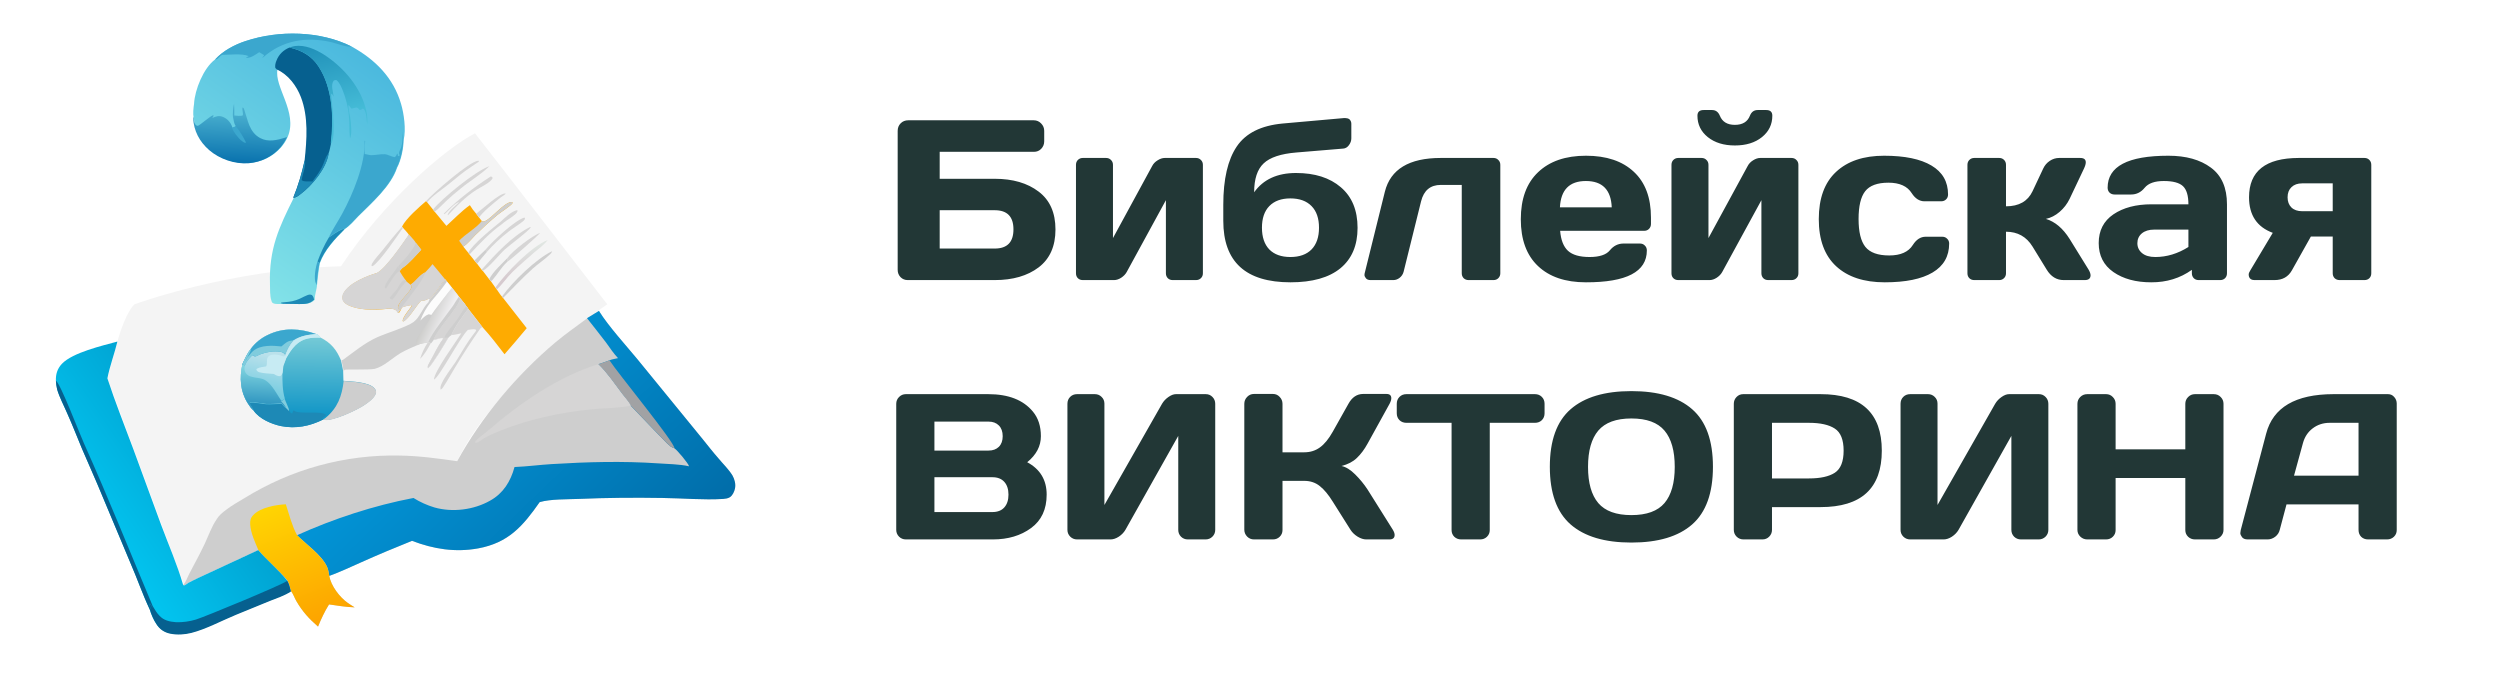 <svg width="241" height="65" viewBox="0 0 241 65" fill="none" xmlns="http://www.w3.org/2000/svg">
<rect width="241" height="65" fill="white"/>
<path d="M86.536 26.012V12.616C86.536 12.323 86.633 12.079 86.826 11.886C87.019 11.692 87.263 11.596 87.557 11.596H99.652C99.932 11.596 100.168 11.696 100.361 11.896C100.562 12.097 100.662 12.337 100.662 12.616V13.626C100.662 13.905 100.565 14.145 100.372 14.346C100.186 14.539 99.953 14.636 99.674 14.636H90.586V17.235H95.893C97.633 17.235 99.044 17.647 100.125 18.471C101.206 19.287 101.747 20.505 101.747 22.123C101.747 23.734 101.206 24.952 100.125 25.775C99.044 26.592 97.633 27 95.893 27H87.503C87.231 27 87.002 26.907 86.815 26.721C86.629 26.527 86.536 26.291 86.536 26.012ZM90.586 23.96H95.893C97.096 23.96 97.697 23.344 97.697 22.112C97.697 20.881 97.096 20.265 95.893 20.265H90.586V23.96ZM103.724 26.345V15.893C103.724 15.699 103.785 15.542 103.906 15.42C104.035 15.291 104.193 15.227 104.379 15.227H106.624C106.817 15.227 106.975 15.291 107.097 15.42C107.226 15.542 107.29 15.699 107.29 15.893V22.95L111.071 16C111.186 15.778 111.361 15.595 111.598 15.452C111.834 15.302 112.063 15.227 112.285 15.227H115.293C115.486 15.227 115.644 15.291 115.766 15.42C115.895 15.542 115.959 15.699 115.959 15.893V26.345C115.959 26.538 115.895 26.696 115.766 26.817C115.644 26.939 115.486 27 115.293 27H113.048C112.854 27 112.697 26.939 112.575 26.817C112.453 26.689 112.393 26.531 112.393 26.345V19.298L108.611 26.227C108.497 26.434 108.321 26.617 108.085 26.774C107.849 26.925 107.619 27 107.397 27H104.379C104.186 27 104.028 26.939 103.906 26.817C103.785 26.696 103.724 26.538 103.724 26.345ZM117.925 21.285V19.738C117.925 17.275 118.358 15.402 119.225 14.12C120.091 12.838 121.566 12.101 123.65 11.907L129.569 11.381C129.569 11.381 129.605 11.381 129.677 11.381C129.827 11.381 129.96 11.417 130.074 11.488C130.203 11.61 130.268 11.757 130.268 11.929V13.336C130.268 13.572 130.189 13.794 130.031 14.002C129.881 14.203 129.698 14.31 129.483 14.324L124.972 14.7C123.475 14.822 122.422 15.173 121.813 15.753C121.205 16.326 120.9 17.253 120.9 18.535C121.781 17.296 123.128 16.677 124.939 16.677C126.751 16.677 128.191 17.135 129.258 18.052C130.332 18.968 130.869 20.272 130.869 21.962C130.869 23.652 130.318 24.952 129.215 25.861C128.112 26.764 126.508 27.215 124.402 27.215C120.084 27.215 117.925 25.238 117.925 21.285ZM124.392 19.126C123.518 19.126 122.841 19.373 122.361 19.867C121.889 20.354 121.652 21.049 121.652 21.951C121.652 22.854 121.889 23.552 122.361 24.046C122.841 24.533 123.518 24.776 124.392 24.776C125.272 24.776 125.953 24.533 126.433 24.046C126.912 23.552 127.152 22.854 127.152 21.951C127.152 21.049 126.912 20.354 126.433 19.867C125.953 19.373 125.272 19.126 124.392 19.126ZM131.567 26.291L133.501 18.481C134.045 16.311 135.843 15.227 138.894 15.227H143.975C144.161 15.227 144.315 15.291 144.437 15.42C144.565 15.542 144.63 15.699 144.63 15.893V26.345C144.63 26.531 144.565 26.689 144.437 26.817C144.315 26.939 144.161 27 143.975 27H141.568C141.382 27 141.225 26.939 141.096 26.817C140.974 26.689 140.913 26.531 140.913 26.345V17.826H138.894C137.891 17.826 137.257 18.352 136.992 19.405L135.306 26.205C135.241 26.441 135.112 26.635 134.919 26.785C134.733 26.928 134.532 27 134.317 27H132.115C131.922 27 131.775 26.943 131.675 26.828C131.582 26.706 131.535 26.602 131.535 26.517C131.535 26.431 131.546 26.355 131.567 26.291ZM148.261 25.646C147.158 24.601 146.606 23.097 146.606 21.135C146.606 19.165 147.161 17.654 148.271 16.602C149.382 15.542 150.921 15.012 152.891 15.012C154.86 15.012 156.396 15.527 157.499 16.559C158.602 17.583 159.153 19.054 159.153 20.974V21.586C159.153 21.779 159.089 21.94 158.96 22.069C158.838 22.191 158.681 22.252 158.487 22.252H150.398C150.47 23.133 150.721 23.774 151.15 24.175C151.587 24.576 152.282 24.776 153.234 24.776C154.187 24.776 154.839 24.561 155.189 24.132C155.54 23.702 155.974 23.484 156.489 23.477H158.09C158.283 23.477 158.441 23.541 158.562 23.67C158.691 23.792 158.756 23.949 158.756 24.143C158.756 26.198 156.797 27.222 152.88 27.215C150.903 27.215 149.364 26.692 148.261 25.646ZM150.377 19.985H155.372C155.3 18.295 154.47 17.45 152.88 17.45C151.297 17.45 150.463 18.295 150.377 19.985ZM161.13 26.345V15.893C161.13 15.699 161.191 15.542 161.312 15.42C161.441 15.291 161.599 15.227 161.785 15.227H164.03C164.224 15.227 164.381 15.291 164.503 15.42C164.632 15.542 164.696 15.699 164.696 15.893V22.95L168.478 16C168.592 15.778 168.768 15.595 169.004 15.452C169.24 15.302 169.469 15.227 169.691 15.227H172.699C172.893 15.227 173.05 15.291 173.172 15.42C173.301 15.542 173.365 15.699 173.365 15.893V26.345C173.365 26.538 173.301 26.696 173.172 26.817C173.05 26.939 172.893 27 172.699 27H170.454C170.261 27 170.103 26.939 169.981 26.817C169.86 26.689 169.799 26.531 169.799 26.345V19.298L166.018 26.227C165.903 26.434 165.728 26.617 165.491 26.774C165.255 26.925 165.026 27 164.804 27H161.785C161.592 27 161.434 26.939 161.312 26.817C161.191 26.696 161.13 26.538 161.13 26.345ZM163.633 11.155C163.633 10.79 163.833 10.607 164.234 10.607H165.04C165.391 10.607 165.642 10.79 165.792 11.155C166.028 11.742 166.512 12.036 167.242 12.036C167.98 12.036 168.463 11.742 168.692 11.155C168.836 10.79 169.086 10.607 169.444 10.607H170.261C170.655 10.607 170.852 10.79 170.852 11.155C170.852 11.993 170.519 12.681 169.853 13.218C169.187 13.755 168.316 14.023 167.242 14.023C166.175 14.023 165.305 13.755 164.632 13.218C163.966 12.681 163.633 11.993 163.633 11.155ZM181.69 27.215C179.685 27.215 178.124 26.699 177.007 25.668C175.89 24.637 175.331 23.122 175.331 21.124C175.331 19.119 175.886 17.601 176.996 16.569C178.106 15.531 179.649 15.012 181.626 15.012C183.61 15.012 185.132 15.327 186.191 15.957C187.258 16.587 187.792 17.518 187.792 18.75C187.792 18.943 187.728 19.101 187.599 19.223C187.477 19.344 187.319 19.405 187.126 19.405H185.525C185.038 19.405 184.627 19.144 184.29 18.621C183.868 17.948 183.119 17.611 182.045 17.611C180.978 17.611 180.229 17.887 179.8 18.439C179.377 18.983 179.166 19.874 179.166 21.113C179.166 22.352 179.384 23.247 179.821 23.799C180.265 24.35 181.032 24.626 182.12 24.626C183.216 24.626 183.975 24.289 184.397 23.616C184.734 23.086 185.146 22.821 185.633 22.821H187.233C187.427 22.821 187.584 22.886 187.706 23.015C187.835 23.136 187.899 23.29 187.899 23.477C187.899 24.708 187.366 25.639 186.299 26.27C185.239 26.9 183.703 27.215 181.69 27.215ZM201.531 26.527C201.531 26.842 201.345 27 200.973 27H198.942C198.255 27 197.707 26.663 197.299 25.99L195.935 23.767C195.347 22.814 194.495 22.338 193.378 22.338V26.345C193.378 26.538 193.313 26.696 193.185 26.817C193.063 26.939 192.909 27 192.723 27H190.316C190.123 27 189.965 26.939 189.844 26.817C189.722 26.696 189.661 26.538 189.661 26.345V15.893C189.661 15.699 189.722 15.542 189.844 15.42C189.973 15.291 190.13 15.227 190.316 15.227H192.723C192.916 15.227 193.074 15.291 193.195 15.42C193.317 15.542 193.378 15.699 193.378 15.893V19.889C194.624 19.889 195.476 19.405 195.935 18.439L196.966 16.247C197.109 15.939 197.32 15.692 197.6 15.506C197.879 15.32 198.18 15.227 198.502 15.227H200.532C200.89 15.227 201.069 15.366 201.069 15.646C201.069 15.803 201.012 16.004 200.897 16.247L199.512 19.169C199.275 19.656 198.953 20.075 198.545 20.426C198.137 20.777 197.696 21.002 197.224 21.102C198.104 21.367 198.867 22.012 199.512 23.036L201.338 25.99C201.46 26.198 201.524 26.377 201.531 26.527ZM203.733 26.227C202.788 25.568 202.315 24.637 202.315 23.434C202.315 22.23 202.788 21.307 203.733 20.662C204.686 20.018 205.91 19.695 207.407 19.695H210.963C210.963 18.857 210.787 18.274 210.437 17.944C210.086 17.615 209.47 17.45 208.589 17.45C207.715 17.45 207.099 17.669 206.741 18.105C206.39 18.535 205.957 18.75 205.441 18.75H203.841C203.647 18.75 203.486 18.689 203.357 18.567C203.236 18.439 203.175 18.281 203.175 18.095C203.175 16.039 205.126 15.012 209.029 15.012C210.734 15.012 212.102 15.395 213.133 16.161C214.164 16.92 214.68 18.098 214.68 19.695V26.345C214.68 26.538 214.619 26.696 214.497 26.817C214.375 26.939 214.218 27 214.024 27H211.951C211.758 27 211.6 26.939 211.479 26.817C211.357 26.689 211.296 26.531 211.296 26.345V26.012C210.164 26.821 208.857 27.222 207.375 27.215C205.9 27.215 204.686 26.885 203.733 26.227ZM207.665 22.134C207.164 22.134 206.766 22.256 206.473 22.499C206.186 22.742 206.043 23.058 206.043 23.444C206.043 23.831 206.193 24.15 206.494 24.4C206.795 24.651 207.221 24.776 207.772 24.776C208.875 24.776 209.939 24.454 210.963 23.81V22.134H207.665ZM216.807 19.019C216.807 16.498 218.404 15.234 221.598 15.227H227.936C228.129 15.227 228.286 15.291 228.408 15.42C228.53 15.542 228.591 15.699 228.591 15.893V26.345C228.591 26.538 228.53 26.696 228.408 26.817C228.286 26.939 228.129 27 227.936 27H225.54C225.347 27 225.186 26.939 225.057 26.817C224.935 26.689 224.874 26.531 224.874 26.345V22.8H222.769L220.942 26.055C220.591 26.685 220.033 27 219.267 27H217.333C217.068 27 216.896 26.903 216.817 26.71C216.789 26.645 216.774 26.563 216.774 26.463C216.774 26.355 216.828 26.219 216.936 26.055L219.095 22.445C217.569 21.88 216.807 20.737 216.807 19.019ZM220.899 18.041C220.649 18.277 220.523 18.603 220.523 19.019C220.523 19.427 220.645 19.753 220.889 19.996C221.139 20.24 221.487 20.361 221.931 20.361H224.874V17.676H221.931C221.494 17.676 221.15 17.797 220.899 18.041ZM86.397 38.924C86.397 38.67 86.488 38.452 86.67 38.27C86.852 38.087 87.07 37.996 87.324 37.996H95.264C97.21 37.996 98.646 38.556 99.57 39.676C100.085 40.294 100.342 41.085 100.342 42.049C100.342 43.006 99.902 43.842 99.023 44.559C100.273 45.229 100.898 46.271 100.898 47.684C100.898 49.096 100.397 50.171 99.394 50.906C98.398 51.635 97.174 52 95.723 52H87.324C87.07 52 86.852 51.912 86.67 51.736C86.488 51.554 86.397 51.336 86.397 51.082V38.924ZM90.078 49.363H95.664C96.165 49.363 96.549 49.214 96.816 48.914C97.083 48.615 97.217 48.204 97.217 47.684C97.217 47.163 97.083 46.753 96.816 46.453C96.549 46.154 96.165 46.004 95.664 46.004H90.078V49.363ZM90.078 43.435H95.303C95.713 43.435 96.042 43.315 96.289 43.074C96.537 42.827 96.66 42.485 96.66 42.049C96.66 41.606 96.537 41.261 96.289 41.014C96.042 40.766 95.713 40.643 95.303 40.643H90.078V43.435ZM102.9 51.082V38.924C102.9 38.657 102.988 38.435 103.164 38.26C103.34 38.084 103.561 37.996 103.828 37.996H105.547C105.801 37.996 106.016 38.084 106.191 38.26C106.374 38.435 106.465 38.65 106.465 38.904V48.68L112.021 38.924C112.171 38.67 112.376 38.452 112.637 38.27C112.897 38.087 113.138 37.996 113.359 37.996H116.24C116.494 37.996 116.709 38.087 116.885 38.27C117.061 38.452 117.148 38.67 117.148 38.924V51.082C117.148 51.336 117.057 51.554 116.875 51.736C116.693 51.912 116.475 52 116.221 52H114.502C114.248 52 114.03 51.912 113.848 51.736C113.672 51.554 113.584 51.336 113.584 51.082V42.02L108.486 51.082C108.337 51.336 108.125 51.554 107.852 51.736C107.578 51.912 107.314 52 107.061 52H103.828C103.574 52 103.356 51.912 103.174 51.736C102.992 51.554 102.9 51.336 102.9 51.082ZM134.443 51.57C134.443 51.857 134.274 52 133.936 52H131.699C131.445 52 131.172 51.912 130.879 51.736C130.586 51.554 130.358 51.336 130.195 51.082L128.477 48.357C128.066 47.693 127.653 47.195 127.236 46.863C126.82 46.525 126.318 46.355 125.732 46.355H123.633V51.102C123.633 51.355 123.542 51.57 123.359 51.746C123.184 51.915 122.969 52 122.715 52H120.879C120.625 52 120.407 51.909 120.225 51.727C120.042 51.538 119.951 51.316 119.951 51.062V38.924C119.951 38.67 120.042 38.449 120.225 38.26C120.407 38.071 120.625 37.977 120.879 37.977H122.715C122.969 37.977 123.184 38.071 123.359 38.26C123.542 38.449 123.633 38.67 123.633 38.924V43.602H125.732C126.305 43.602 126.807 43.445 127.236 43.133C127.673 42.82 128.086 42.316 128.477 41.619L129.99 38.924C130.335 38.299 130.804 37.983 131.396 37.977H133.652C133.965 37.977 134.121 38.113 134.121 38.387C134.121 38.536 134.066 38.715 133.955 38.924L131.836 42.762C131.53 43.322 131.185 43.784 130.801 44.148C130.423 44.513 129.928 44.77 129.316 44.92C129.746 45.011 130.186 45.281 130.635 45.73C131.09 46.18 131.491 46.668 131.836 47.195L134.277 51.082C134.388 51.271 134.443 51.434 134.443 51.57ZM134.648 39.842V38.924C134.648 38.657 134.736 38.435 134.912 38.26C135.088 38.084 135.309 37.996 135.576 37.996H147.969C148.236 37.996 148.457 38.084 148.633 38.26C148.809 38.435 148.896 38.657 148.896 38.924V39.842C148.896 40.109 148.809 40.33 148.633 40.506C148.457 40.675 148.236 40.76 147.969 40.76H143.613V51.102C143.613 51.355 143.522 51.57 143.34 51.746C143.164 51.915 142.949 52 142.695 52H140.85C140.596 52 140.378 51.915 140.195 51.746C140.02 51.57 139.932 51.355 139.932 51.102V40.76H135.576C135.309 40.76 135.088 40.675 134.912 40.506C134.736 40.33 134.648 40.109 134.648 39.842ZM163.125 50.555C161.797 51.72 159.844 52.303 157.266 52.303C154.694 52.303 152.741 51.72 151.406 50.555C150.072 49.383 149.404 47.531 149.404 44.998C149.404 42.465 150.072 40.617 151.406 39.451C152.741 38.286 154.694 37.703 157.266 37.703C159.844 37.703 161.797 38.286 163.125 39.451C164.46 40.617 165.127 42.465 165.127 44.998C165.127 47.531 164.46 49.383 163.125 50.555ZM160.459 41.512C159.801 40.73 158.737 40.34 157.266 40.34C155.801 40.34 154.736 40.73 154.072 41.512C153.415 42.293 153.086 43.458 153.086 45.008C153.086 46.551 153.415 47.713 154.072 48.494C154.736 49.269 155.801 49.656 157.266 49.656C158.737 49.656 159.801 49.269 160.459 48.494C161.117 47.713 161.445 46.551 161.445 45.008C161.445 43.458 161.117 42.293 160.459 41.512ZM167.139 51.082V38.924C167.139 38.67 167.227 38.452 167.402 38.27C167.578 38.087 167.793 37.996 168.047 37.996H175.498C179.437 37.996 181.406 39.812 181.406 43.445C181.406 47.072 179.437 48.885 175.498 48.885H170.82V51.082C170.82 51.336 170.729 51.554 170.547 51.736C170.371 51.912 170.156 52 169.902 52H168.066C167.812 52 167.594 51.912 167.412 51.736C167.23 51.554 167.139 51.336 167.139 51.082ZM170.82 46.121H174.385C175.479 46.121 176.309 45.939 176.875 45.574C177.441 45.203 177.725 44.493 177.725 43.445C177.725 42.391 177.441 41.681 176.875 41.316C176.309 40.945 175.479 40.76 174.385 40.76H170.82V46.121ZM183.213 51.082V38.924C183.213 38.657 183.301 38.435 183.477 38.26C183.652 38.084 183.874 37.996 184.141 37.996H185.859C186.113 37.996 186.328 38.084 186.504 38.26C186.686 38.435 186.777 38.65 186.777 38.904V48.68L192.334 38.924C192.484 38.67 192.689 38.452 192.949 38.27C193.21 38.087 193.451 37.996 193.672 37.996H196.553C196.807 37.996 197.021 38.087 197.197 38.27C197.373 38.452 197.461 38.67 197.461 38.924V51.082C197.461 51.336 197.37 51.554 197.188 51.736C197.005 51.912 196.787 52 196.533 52H194.814C194.561 52 194.342 51.912 194.16 51.736C193.984 51.554 193.896 51.336 193.896 51.082V42.02L188.799 51.082C188.649 51.336 188.438 51.554 188.164 51.736C187.891 51.912 187.627 52 187.373 52H184.141C183.887 52 183.669 51.912 183.486 51.736C183.304 51.554 183.213 51.336 183.213 51.082ZM200.264 51.082V38.924C200.264 38.67 200.355 38.452 200.537 38.27C200.719 38.087 200.944 37.996 201.211 37.996H203.027C203.281 37.996 203.496 38.087 203.672 38.27C203.854 38.452 203.945 38.67 203.945 38.924V43.318H210.664V38.924C210.664 38.67 210.755 38.452 210.938 38.27C211.12 38.087 211.338 37.996 211.592 37.996H213.408C213.675 37.996 213.896 38.087 214.072 38.27C214.255 38.452 214.346 38.67 214.346 38.924V51.082C214.346 51.336 214.251 51.554 214.062 51.736C213.88 51.912 213.662 52 213.408 52H211.592C211.338 52 211.12 51.915 210.938 51.746C210.755 51.57 210.664 51.355 210.664 51.102V46.082H203.945V51.102C203.945 51.355 203.854 51.57 203.672 51.746C203.496 51.915 203.281 52 203.027 52H201.211C200.957 52 200.736 51.912 200.547 51.736C200.358 51.554 200.264 51.336 200.264 51.082ZM216.006 51.102L218.457 41.805C219.121 39.272 221.283 38.003 224.941 37.996H230.205C230.446 37.996 230.645 38.087 230.801 38.27C230.964 38.452 231.045 38.663 231.045 38.904V51.102C231.045 51.355 230.954 51.57 230.771 51.746C230.589 51.915 230.371 52 230.117 52H228.281C228.014 52 227.793 51.915 227.617 51.746C227.448 51.57 227.363 51.349 227.363 51.082V48.621H220.42L219.766 51.082C219.701 51.349 219.554 51.57 219.326 51.746C219.098 51.915 218.857 52 218.604 52H216.68C216.426 52 216.243 51.928 216.133 51.785C216.022 51.635 215.967 51.505 215.967 51.395C215.973 51.284 215.986 51.186 216.006 51.102ZM221.143 45.857H227.363V40.76H224.58C223.955 40.76 223.408 40.939 222.939 41.297C222.477 41.648 222.165 42.124 222.002 42.723L221.143 45.857Z" fill="#223736"/>
<rect width="68" height="60.116" transform="translate(4 2)" fill="white"/>
<path d="M11.317 32.925C12.141 29.99 12.964 29.333 12.964 29.333C12.964 29.333 22.141 25.951 32.87 25.669C36.988 19.423 42.894 14.351 45.788 12.848C47.858 15.478 58.541 29.333 58.541 29.333C58.541 29.333 47.858 36.565 44.07 44.456C34.141 44.596 28.753 43.61 20.847 50.091C17.764 56.455 17.764 56.455 17.764 56.455L10.352 36.471L11.317 32.925Z" fill="#F4F4F4"/>
<path d="M57.742 29.969L57.765 30.016C58.659 31.448 60.33 33.28 61.436 34.618L67.765 42.368C68.259 42.978 68.73 43.589 69.247 44.176C69.694 44.716 70.259 45.256 70.612 45.843C70.824 46.219 70.942 46.688 70.847 47.111C70.777 47.416 70.612 47.769 70.353 47.933C70.165 48.05 69.953 48.074 69.718 48.097C67.812 48.215 65.836 48.027 63.906 48.004C61.177 47.957 58.471 47.98 55.742 48.097C54.636 48.144 53.106 48.097 52.024 48.403C50.4 50.727 49.012 52.324 46.094 52.864C43.883 53.264 41.812 52.935 39.718 52.136C38.071 52.794 36.447 53.475 34.824 54.203C33.812 54.649 32.777 55.142 31.741 55.518C31.906 56.481 32.753 57.584 33.53 58.125C33.742 58.289 33.977 58.406 34.188 58.547C33.365 58.524 32.541 58.383 31.718 58.266C31.294 58.947 30.965 59.651 30.659 60.402C29.812 59.675 29.13 58.923 28.565 57.937C28.4 57.655 28.259 57.232 28.047 56.974C27.953 56.622 27.883 56.27 27.694 55.941C26.847 54.884 25.812 54.039 24.918 53.029L19.153 55.706C18.824 55.87 18.471 56.011 18.165 56.199C18.094 56.246 17.836 56.434 17.788 56.434C17.765 56.434 17.718 56.41 17.694 56.41L17.671 56.363C17.906 56.152 18.071 55.635 18.236 55.33C18.753 54.344 19.271 53.381 19.741 52.395C20.094 51.643 20.4 50.775 20.871 50.07C21.106 49.694 21.436 49.413 21.788 49.154C22.33 48.731 22.965 48.379 23.553 48.027C28.047 45.233 33.247 43.8 38.541 43.917C40.4 43.941 42.236 44.199 44.071 44.458C46.447 40.137 49.812 36.145 53.577 32.974C54.541 32.176 55.577 31.448 56.589 30.697C56.965 30.438 57.342 30.204 57.742 29.969Z" fill="#CECECE"/>
<path d="M57.742 29.969L57.765 30.016C58.659 31.448 60.33 33.28 61.436 34.618L67.765 42.368C68.259 42.978 68.73 43.589 69.248 44.176C69.695 44.716 70.259 45.256 70.612 45.843C70.824 46.219 70.942 46.688 70.847 47.111C70.777 47.416 70.612 47.769 70.353 47.933C70.165 48.05 69.953 48.074 69.718 48.097C67.812 48.215 65.836 48.027 63.906 48.004C61.177 47.957 58.471 47.98 55.742 48.097C54.636 48.144 53.106 48.097 52.024 48.403C50.401 50.727 49.012 52.324 46.095 52.864C43.883 53.264 41.812 52.935 39.718 52.136C38.071 52.794 36.447 53.475 34.824 54.203C33.812 54.649 32.777 55.142 31.742 55.518C31.695 55.236 31.648 54.907 31.53 54.649C31.012 53.498 29.53 52.489 28.636 51.596C32.165 50 36.047 48.731 39.859 48.004C40.495 48.403 41.177 48.708 41.883 48.919C43.624 49.413 45.671 49.154 47.248 48.262C48.518 47.557 49.224 46.407 49.6 45.021C50.8 44.974 52 44.81 53.177 44.739C56.612 44.528 60.024 44.434 63.459 44.669C64.424 44.739 65.483 44.739 66.424 44.951C66.377 44.693 65.295 43.401 65.012 43.213C64.895 43.166 64.753 43.119 64.659 43.049C64.259 42.743 63.883 42.274 63.506 41.922L60.8 39.104C60.589 38.728 60.236 38.329 59.977 37.976C59.248 37.014 58.542 35.957 57.671 35.111C58.024 35.018 58.4 34.853 58.753 34.736C59.012 34.618 59.318 34.595 59.577 34.524C59.153 34.078 58.777 33.515 58.424 33.022C57.812 32.223 57.2 31.448 56.589 30.673C56.965 30.438 57.342 30.204 57.742 29.969Z" fill="url(#paint0_linear_2046_56165)"/>
<path d="M57.671 35.11C58.024 35.016 58.4 34.852 58.753 34.734C59.483 35.885 65.083 42.695 65.012 43.212C64.894 43.165 64.753 43.118 64.659 43.047C64.259 42.742 63.883 42.272 63.506 41.92L60.8 39.102C60.589 38.727 60.236 38.327 59.977 37.975C59.247 37.012 58.541 35.956 57.671 35.11Z" fill="#A1A2A4"/>
<path d="M24.918 53.051C24.588 52.277 24.165 51.384 24.118 50.539C24.094 50.21 24.165 49.905 24.4 49.67C25.082 48.919 26.588 48.66 27.553 48.613C27.882 49.6 28.141 50.68 28.635 51.596C29.529 52.488 31.012 53.521 31.529 54.648C31.647 54.907 31.694 55.235 31.741 55.517C31.906 56.48 32.753 57.584 33.529 58.124C33.741 58.288 33.976 58.406 34.188 58.547C33.365 58.523 32.541 58.382 31.718 58.265C31.294 58.946 30.965 59.65 30.659 60.402C29.812 59.674 29.129 58.922 28.565 57.936C28.4 57.654 28.259 57.231 28.047 56.973C27.953 56.621 27.882 56.269 27.694 55.94C26.847 54.93 25.788 54.085 24.918 53.051Z" fill="url(#paint1_linear_2046_56165)"/>
<path d="M60.823 39.101C59.623 39.36 58.094 39.336 56.823 39.477C53.929 39.782 50.988 40.416 48.282 41.497C47.741 41.708 47.176 41.943 46.659 42.248C46.423 42.389 46.141 42.671 45.859 42.694L45.788 42.624C45.788 42.6 45.812 42.6 45.812 42.577C45.953 42.319 46.753 41.755 47.012 41.544C50 38.937 53.835 36.283 57.67 35.109C58.541 35.955 59.247 37.011 59.976 37.974C60.259 38.327 60.612 38.726 60.823 39.101Z" fill="#D6D5D5"/>
<path d="M20.73 5.735C21.506 4.89 22.612 4.303 23.695 3.95C26.895 2.894 30.871 2.964 33.906 4.491C36.165 5.735 37.93 7.496 38.659 10.009C38.942 10.948 39.153 12.498 38.918 13.461C38.895 14.306 38.683 15.41 38.283 16.162C37.695 17.946 35.859 19.543 34.565 20.835C34.189 21.234 33.695 21.797 33.248 22.079C32.306 23.018 31.318 24.075 30.848 25.343C30.706 26.048 30.636 26.752 30.565 27.457C30.542 27.926 30.306 28.443 30.353 28.889C29.93 29.312 29.483 29.312 28.918 29.312C28.4 29.312 27.906 29.288 27.389 29.288C27.106 29.288 26.612 29.359 26.353 29.241C26.236 29.195 26.189 29.101 26.165 28.983C26 28.514 26.047 27.856 26.024 27.363C25.93 23.981 26.871 21.962 28.33 19.05C28.824 17.852 29.153 16.702 29.436 15.434C29.648 13.438 29.812 11.277 29.083 9.352C28.659 8.248 27.859 7.168 26.753 6.675C26.4 8.365 28.73 10.807 27.742 13.179C27.577 13.555 27.365 13.884 27.106 14.189C26.33 15.081 25.224 15.621 24.024 15.715C22.683 15.809 21.247 15.316 20.236 14.447C19.295 13.625 18.753 12.592 18.683 11.348C18.565 10.995 18.659 10.361 18.706 10.009C18.777 8.647 19.624 6.557 20.73 5.735Z" fill="url(#paint2_linear_2046_56165)"/>
<path d="M27.906 4.582C29.082 4.84 30.071 5.404 30.73 6.437C32.094 8.551 32.188 11.439 31.906 13.858C31.835 14.163 31.788 14.492 31.671 14.797C31.459 16.23 30.094 17.873 28.965 18.719C28.753 18.883 28.518 19.071 28.259 19.071C28.753 17.873 29.082 16.723 29.365 15.455C29.577 13.459 29.741 11.298 29.012 9.373C28.588 8.269 27.788 7.189 26.683 6.695L26.541 6.555C26.494 6.32 26.565 6.038 26.659 5.827C26.894 5.216 27.341 4.817 27.906 4.582Z" fill="#06608F"/>
<path d="M30.117 17.497C30.447 17.051 30.776 16.605 31.035 16.112C31.223 15.76 31.412 14.985 31.694 14.773C31.482 16.206 30.117 17.85 28.988 18.695C28.776 18.859 28.541 19.047 28.282 19.047C28.776 17.85 29.106 16.699 29.388 15.431C29.529 15.995 29.153 16.793 29.082 17.357C29.27 17.568 29.812 17.451 30.094 17.497H30.117Z" fill="#1D89B6"/>
<path d="M22.729 12.168C22.541 11.886 22.541 11.628 22.47 11.323C22.4 11.041 22.494 10.266 22.564 9.984C22.588 10.36 22.588 10.759 22.588 11.135C22.8 11.135 23.223 11.229 23.411 11.111C23.458 10.853 23.317 10.595 23.388 10.36C23.505 10.407 23.505 10.477 23.552 10.595C23.905 11.605 24.023 12.755 25.105 13.319C25.858 13.718 26.729 13.507 27.482 13.272C27.552 13.248 27.6 13.225 27.67 13.201C27.505 13.577 27.294 13.906 27.035 14.211C26.258 15.104 25.152 15.644 23.953 15.738C22.611 15.832 21.176 15.338 20.164 14.47C19.223 13.648 18.682 12.614 18.611 11.37L18.658 11.252C18.682 11.511 18.705 11.793 18.847 12.027C18.917 12.074 18.964 12.145 19.082 12.121C19.27 12.074 20.164 11.276 20.517 11.111L20.611 11.159C20.564 11.206 20.494 11.299 20.47 11.37C20.847 11.206 21.105 11.111 21.505 11.276C21.905 11.44 22.235 11.793 22.376 12.215C22.4 12.262 22.4 12.286 22.4 12.333C22.517 12.262 22.588 12.262 22.729 12.168Z" fill="url(#paint3_linear_2046_56165)"/>
<path d="M22.73 12.168C23.106 12.614 23.436 13.178 23.695 13.694L23.671 13.788C23.247 13.671 22.73 13.013 22.518 12.638C22.448 12.544 22.401 12.403 22.377 12.285C22.518 12.262 22.589 12.262 22.73 12.168Z" fill="#3BA7CE"/>
<path d="M38.541 14.985C38.518 14.915 38.447 14.82 38.471 14.727C38.494 14.539 38.636 14.351 38.683 14.163C38.824 13.717 38.8 13.271 38.824 12.801L38.847 12.754L38.824 12.684L38.871 13.459C38.847 14.304 38.636 15.408 38.236 16.159C37.647 17.944 35.812 19.541 34.518 20.832C34.141 21.231 33.647 21.795 33.2 22.077C33.083 22.03 33.012 22.077 32.894 22.124C32.494 22.311 32.047 22.617 31.694 22.875C32.071 22.1 32.565 21.372 32.989 20.597C34.047 18.648 35.224 15.807 35.153 13.576V13.553L35.2 13.599C35.177 13.67 35.13 14.774 35.153 14.844C35.365 14.867 35.53 14.938 35.765 14.961C36.188 14.961 36.659 14.844 37.083 14.867C37.412 14.891 37.718 15.102 38.047 15.149C38.165 15.079 38.212 14.985 38.259 14.867L38.283 14.82H38.33C38.33 14.915 38.33 14.985 38.377 15.055L38.541 14.985Z" fill="#3BA7CE"/>
<path d="M27.906 4.581C28.071 4.534 28.236 4.464 28.4 4.44C29.389 4.3 30.4 4.746 31.224 5.262C33.13 6.483 34.847 8.479 35.318 10.734C35.412 11.156 35.436 11.579 35.389 12.002C35.342 11.556 35.342 10.875 35.083 10.522L34.965 10.476C34.847 10.546 34.8 10.616 34.659 10.593C34.565 10.476 34.518 10.405 34.377 10.358L33.883 10.476L33.6 10.123C33.553 10.452 33.718 11.016 33.765 11.344C33.836 11.79 33.953 12.965 33.742 13.34C33.671 12.8 33.694 12.237 33.671 11.697C33.624 10.71 33.436 9.748 33.083 8.832C32.918 8.409 32.777 8.033 32.447 7.728C32.306 7.705 32.306 7.705 32.165 7.775C31.859 8.221 32.118 8.808 32.165 9.325L32 9.043L31.906 9.067L31.953 9.02C31.953 9.043 31.93 9.043 31.93 9.067C31.859 9.254 32.495 12.777 31.953 13.81L31.883 13.834C32.165 11.415 32.094 8.526 30.706 6.413C30.071 5.403 29.106 4.84 27.906 4.581Z" fill="url(#paint4_linear_2046_56165)"/>
<path d="M20.73 5.735C21.506 4.89 22.612 4.303 23.694 3.95C26.894 2.894 30.871 2.964 33.906 4.491C33.882 4.491 33.859 4.491 33.859 4.491C33.271 4.538 32.541 4.209 31.953 4.068C29.506 3.504 27.2 3.88 25.294 5.594C25.318 5.477 25.435 5.43 25.459 5.312L24.988 5.031C24.659 5.242 24.212 5.594 23.788 5.571C23.765 5.571 23.741 5.571 23.718 5.547C23.812 5.5 23.882 5.453 23.977 5.406C23.247 5.125 22.188 5.289 21.412 5.289C21.177 5.406 21.035 5.688 20.8 5.735H20.73Z" fill="#3BA7CE"/>
<path d="M31.694 22.9C32.047 22.642 32.494 22.336 32.894 22.148C33.011 22.102 33.082 22.055 33.2 22.102C32.258 23.041 31.27 24.098 30.8 25.366L30.611 25.201C30.917 24.379 31.247 23.651 31.694 22.9Z" fill="#1D89B6"/>
<path d="M27.317 29.286C27.223 29.263 27.129 29.263 27.035 29.216H27.129L27.082 29.169C27.529 29.122 28.094 29.099 28.541 28.934C28.918 28.817 29.247 28.605 29.6 28.465C29.765 28.394 29.906 28.37 30.07 28.441C30.212 28.582 30.235 28.699 30.282 28.887C29.859 29.31 29.412 29.31 28.847 29.31C28.329 29.31 27.835 29.286 27.317 29.286Z" fill="#1D89B6"/>
<path d="M30.612 25.199L30.8 25.364C30.659 26.068 30.588 26.773 30.518 27.477C30.494 27.43 30.494 27.454 30.471 27.383C30.212 26.866 30.424 25.739 30.612 25.199Z" fill="#3BA7CE"/>
<path d="M5.388 36.706C5.364 36.072 5.529 35.532 5.976 35.063C7.011 33.983 9.859 33.325 11.317 32.926C11.035 34.1 10.588 35.274 10.353 36.472C11.106 38.773 12 41.004 12.847 43.282L15.529 50.585C16.235 52.487 17.082 54.413 17.647 56.362L17.67 56.409C17.694 56.409 17.741 56.432 17.764 56.432C17.835 56.432 18.07 56.244 18.141 56.197C18.47 56.009 18.8 55.868 19.129 55.704L24.894 53.027C25.764 54.037 26.823 54.906 27.67 55.939C27.858 56.268 27.929 56.62 28.023 56.972C27.412 57.371 26.635 57.63 25.976 57.888L22.706 59.227C21.341 59.79 19.811 60.612 18.423 60.964C17.764 61.129 17.058 61.176 16.376 61.035C15.812 60.917 15.364 60.612 15.059 60.119C14.8 59.743 14.541 59.156 14.423 58.71C13.741 57.277 13.223 55.751 12.588 54.295L9.364 46.616C8.894 45.489 8.376 44.385 7.906 43.258C7.435 42.131 6.988 40.98 6.494 39.877C6.164 39.102 5.741 38.327 5.506 37.528C5.435 37.247 5.411 36.965 5.388 36.706Z" fill="url(#paint5_linear_2046_56165)"/>
<path d="M27.694 55.988C27.882 56.317 27.953 56.669 28.047 57.022C27.435 57.421 26.659 57.679 26 57.937L22.729 59.276C21.364 59.84 19.835 60.661 18.447 61.014C17.788 61.178 17.082 61.225 16.4 61.084C15.835 60.967 15.388 60.661 15.082 60.168C14.823 59.792 14.564 59.205 14.447 58.759C14.564 58.548 14.353 58.407 14.447 58.149C14.541 58.29 14.611 58.407 14.682 58.548L14.753 58.477C14.941 58.783 15.106 59.088 15.364 59.346C15.788 59.816 16.353 59.933 16.964 59.98C17.6 60.004 18.282 59.91 18.894 59.722C19.741 59.464 27.294 56.34 27.694 55.988Z" fill="#06608F"/>
<path d="M5.389 36.707C5.812 36.918 7.742 41.991 8.095 42.742C10.424 47.932 12.542 53.239 14.753 58.499L14.683 58.569C14.612 58.429 14.542 58.288 14.447 58.17C14.353 58.429 14.565 58.546 14.447 58.781C13.765 57.348 13.248 55.822 12.612 54.366L9.365 46.617C8.895 45.49 8.377 44.386 7.906 43.259C7.436 42.132 6.989 40.981 6.495 39.877C6.165 39.102 5.742 38.327 5.506 37.529C5.436 37.247 5.412 36.965 5.389 36.707Z" fill="#06608F"/>
<path d="M41.082 19.379L41.176 19.496L41.741 20.201L41.906 20.412C42.282 20.858 42.658 21.328 43.035 21.774C43.764 21.117 44.494 20.342 45.294 19.778C45.482 20.083 45.67 20.342 45.906 20.6L46.188 20.976L46.447 21.305C46.564 21.352 46.588 21.375 46.729 21.328C47.482 20.999 48.564 19.52 49.317 19.473L49.435 19.543C49.317 19.802 48.258 20.459 47.953 20.717C47.223 21.328 46.517 21.985 45.835 22.643C45.482 22.995 45.082 23.512 44.658 23.77L45.153 24.381L45.27 24.545C45.435 24.733 45.576 24.921 45.741 25.132L46 25.438L46.447 26.024L46.564 26.142C46.752 26.4 46.964 26.659 47.153 26.917L47.317 27.105L47.764 27.739L47.906 27.927C48.07 28.162 48.211 28.396 48.4 28.608L48.517 28.748L50.776 31.637C50.07 32.482 49.364 33.328 48.635 34.15C47.953 33.257 47.27 32.365 46.494 31.52C46.047 30.932 45.6 30.345 45.129 29.758L44.941 29.5C44.776 29.242 44.564 29.007 44.376 28.772L44.235 28.584C44.023 28.302 43.788 28.021 43.576 27.739L43.082 27.128L42.917 26.917C42.47 27.387 41.858 28.514 41.388 28.819L41.27 28.796L41.247 28.819C41.035 28.96 40.823 28.983 40.588 28.983C40.094 29.477 39.435 30.698 38.894 30.979L38.823 30.956C38.776 30.604 39.505 29.782 39.694 29.477L39.6 29.406C39.317 29.453 38.988 29.523 38.729 29.641L38.658 29.829C38.611 29.946 38.541 30.04 38.47 30.157H38.376C38.282 29.97 38.188 29.876 37.976 29.805C37.576 29.711 37.129 29.805 36.729 29.829C35.788 29.899 34.658 29.852 33.764 29.5C33.482 29.383 33.176 29.218 33.058 28.913C32.988 28.702 33.035 28.467 33.129 28.279C33.67 27.269 35.364 26.612 36.376 26.306C37.223 25.86 38.776 23.582 39.364 22.737L39.411 22.619C39.247 22.385 39.035 22.173 38.847 21.962L38.752 21.845C39.153 21.046 40.4 19.966 41.082 19.379Z" fill="#FEAB01"/>
<path d="M39.435 22.617C39.647 22.875 39.929 23.134 40.094 23.416L40.611 24.073C40.141 24.566 39.388 25.459 38.823 25.811C38.729 25.905 38.588 26.046 38.541 26.163C38.706 26.445 38.87 26.703 39.059 26.962L39.176 27.126L39.553 27.431L39.694 27.549C39.67 28.183 38.188 29.169 38.376 29.779C38.47 29.826 38.517 29.826 38.611 29.826C38.565 29.944 38.494 30.038 38.423 30.155H38.329C38.235 29.967 38.141 29.873 37.929 29.803C37.529 29.709 37.082 29.803 36.682 29.826C35.741 29.897 34.611 29.85 33.717 29.498C33.435 29.38 33.129 29.216 33.011 28.911C32.941 28.699 32.988 28.464 33.082 28.276C33.623 27.267 35.317 26.609 36.329 26.304C37.176 25.858 38.729 23.58 39.317 22.735L39.435 22.617Z" fill="#D6D5D5"/>
<path d="M40.094 23.418L40.612 24.076C40.142 24.569 39.389 25.461 38.824 25.813C38.706 25.86 38.589 25.907 38.471 25.884L38.424 25.625C39.012 24.991 39.742 24.216 40.094 23.418Z" fill="#CECECE"/>
<path d="M38.4 25.602L38.447 25.86C38.564 25.883 38.682 25.836 38.8 25.789C38.706 25.883 38.564 26.024 38.517 26.142H38.494C38.164 26.236 37.435 27.48 37.223 27.809L37.129 27.785L37.082 27.668C37.223 27.105 38.07 26.165 38.4 25.602Z" fill="#CECECE"/>
<path d="M39.059 26.961L39.176 27.125C38.917 27.407 38.659 27.689 38.447 28.018C38.282 28.299 38.07 28.675 37.812 28.887C37.67 28.84 37.647 28.84 37.553 28.722C37.576 28.628 38.188 28.041 38.329 27.783L38.376 27.689C38.565 27.384 38.706 27.078 39.059 26.961Z" fill="#CECECE"/>
<path d="M40.989 26.259C41.224 26.001 41.483 25.743 41.695 25.461C42.095 25.954 42.518 26.424 42.918 26.94C42.471 27.41 41.859 28.537 41.389 28.843L41.271 28.819L41.248 28.843C41.036 28.983 40.824 29.007 40.589 29.007C40.095 29.5 39.436 30.721 38.895 31.003L38.824 30.979C38.777 30.627 39.506 29.805 39.695 29.5L39.6 29.43C39.318 29.477 38.989 29.547 38.73 29.664L38.659 29.852C38.565 29.852 38.518 29.852 38.424 29.805C38.236 29.171 39.695 28.185 39.742 27.574L39.6 27.457C40.095 27.128 40.401 26.541 40.989 26.259Z" fill="#D6D5D5"/>
<path d="M40.988 26.258C40.87 26.962 39.223 28.935 38.706 29.639L38.635 29.827C38.541 29.827 38.494 29.827 38.4 29.78C38.211 29.146 39.67 28.16 39.717 27.549L39.576 27.432C40.094 27.127 40.4 26.54 40.988 26.258Z" fill="#CECECE"/>
<path d="M46.447 21.304C46.565 21.351 46.588 21.375 46.729 21.328C47.482 20.999 48.565 19.52 49.318 19.473L49.435 19.543C49.318 19.801 48.259 20.459 47.953 20.717C47.224 21.328 46.518 21.985 45.835 22.643C45.482 22.995 45.082 23.512 44.659 23.77L44.259 23.206C44.871 22.549 45.953 21.962 46.447 21.304Z" fill="#CECECE"/>
<path d="M24.212 33.585C24.612 33.044 25.2 32.575 25.812 32.293C27.341 31.542 28.918 31.659 30.471 32.199C30.682 32.246 30.776 32.41 30.918 32.551C31.929 33.068 32.447 33.725 32.87 34.735C32.941 35.087 33.035 35.44 33.082 35.792C33.082 36.097 33.106 36.403 33.106 36.708C33.859 36.778 35.6 36.802 36.117 37.459C36.212 37.577 36.235 37.671 36.235 37.812C36.188 38.281 35.529 38.751 35.153 39.009C34.447 39.502 32.071 40.606 31.294 40.465C31.247 40.465 31.2 40.442 31.153 40.442C29.882 41.076 28.517 41.357 27.106 41.076C26.188 40.888 24.988 40.395 24.447 39.573C24.212 39.385 24.047 39.127 23.882 38.868C23.153 37.718 23.082 36.426 23.365 35.135C23.6 34.594 23.835 34.054 24.212 33.585Z" fill="url(#paint6_linear_2046_56165)"/>
<path d="M24.212 33.585C24.612 33.044 25.2 32.575 25.812 32.293C27.341 31.542 28.918 31.659 30.471 32.199C30.682 32.246 30.776 32.41 30.918 32.551C29.953 32.528 29.176 32.575 28.447 33.303C28.07 33.678 27.835 34.078 27.576 34.524L27.294 35.275L27.223 35.933C27.223 36.778 27.223 37.624 27.459 38.422C27.341 38.539 27.27 38.586 27.106 38.657C27.27 38.868 27.506 39.103 27.6 39.338C27.412 39.314 27.294 39.08 27.153 38.939C26.659 38.939 26.165 39.009 25.671 38.986C25.365 38.962 24.282 38.751 24.094 38.845C24.141 39.127 24.4 39.291 24.447 39.573C24.212 39.385 24.047 39.127 23.882 38.868C23.153 37.718 23.082 36.426 23.365 35.135C23.6 34.594 23.835 34.054 24.212 33.585Z" fill="url(#paint7_linear_2046_56165)"/>
<path d="M24.447 39.571C24.212 39.383 24.047 39.125 23.882 38.867C23.153 37.716 23.082 36.424 23.365 35.133L23.623 35.227C23.553 35.485 23.529 35.673 23.671 35.931C23.812 36.166 24.047 36.283 24.306 36.33C24.635 36.424 25.012 36.424 25.341 36.542C26.047 36.8 26.541 37.739 26.918 38.327L27.106 38.608C27.27 38.82 27.506 39.054 27.6 39.289C27.412 39.266 27.294 39.031 27.153 38.89C26.659 38.89 26.165 38.961 25.671 38.937C25.365 38.913 24.282 38.702 24.094 38.796C24.141 39.125 24.4 39.289 24.447 39.571Z" fill="url(#paint8_linear_2046_56165)"/>
<path d="M24.211 33.585C24.611 33.044 25.2 32.575 25.811 32.293C27.341 31.542 28.917 31.659 30.47 32.199C29.623 32.27 28.988 32.364 28.235 32.833C27.882 33.256 27.67 33.632 27.482 34.172V34.195C27.341 34.007 27.247 33.96 27.011 33.913C26.423 33.819 25.741 33.913 25.176 34.125C24.964 34.195 24.753 34.336 24.541 34.383L24.517 34.266L24.494 34.336L24.4 34.242C24.259 34.242 24.047 34.524 23.953 34.641C23.811 34.806 23.694 34.97 23.623 35.181L23.6 35.228L23.341 35.135C23.6 34.594 23.835 34.054 24.211 33.585Z" fill="#3BA7CE"/>
<path d="M27.129 33.397C27.505 33.092 27.741 32.81 28.258 32.833C27.905 33.256 27.694 33.632 27.505 34.172V34.195C27.364 34.008 27.27 33.961 27.035 33.914C26.447 33.82 25.764 33.914 25.2 34.125C24.988 34.195 24.776 34.336 24.564 34.383L24.541 34.266L24.517 34.336L24.423 34.242C24.282 34.242 24.07 34.524 23.976 34.642C23.835 34.806 23.717 34.97 23.647 35.182L23.623 35.229L23.364 35.135C23.6 34.571 23.835 34.054 24.211 33.585C24.188 33.937 23.811 34.43 23.647 34.782C23.764 34.712 23.811 34.43 23.953 34.336C24.117 34.172 24.235 33.961 24.423 33.82C25.129 33.233 26.305 33.303 27.129 33.397Z" fill="#80CCDD"/>
<path d="M30.494 32.199C30.706 32.246 30.8 32.411 30.941 32.551C29.977 32.528 29.2 32.575 28.471 33.303C28.094 33.679 27.859 34.078 27.6 34.524L27.318 35.276L27.247 35.933C27.177 36.097 27.177 36.144 27.012 36.262C26.777 36.285 26.588 36.168 26.4 36.05C25.953 36.003 25.436 36.003 25.012 35.886C24.847 35.839 24.777 35.769 24.706 35.628L24.777 35.534C25.035 35.393 25.365 35.369 25.647 35.322C25.788 35.158 25.694 34.759 25.765 34.547C25.812 34.407 25.93 34.289 26.071 34.242C26.4 34.101 26.988 34.219 27.318 34.36L27.506 34.313L27.553 34.219V34.195C27.741 33.679 27.953 33.303 28.306 32.857C28.988 32.364 29.647 32.293 30.494 32.199Z" fill="#C7EBF3"/>
<path d="M24.447 39.572C24.4 39.29 24.141 39.126 24.094 38.844C24.282 38.75 25.364 38.962 25.67 38.985C26.164 39.009 26.659 38.962 27.153 38.938C27.294 39.079 27.411 39.314 27.6 39.337L27.858 39.596C27.953 39.69 28.023 39.854 28.164 39.854L28.282 39.572C28.353 39.572 28.353 39.572 28.4 39.619C28.917 39.971 31.105 39.549 31.435 40.018C31.317 40.159 31.176 40.253 31.035 40.347L31.153 40.394V40.441C29.882 41.075 28.517 41.357 27.105 41.075C26.188 40.887 25.011 40.371 24.447 39.572Z" fill="#1D89B6"/>
<path d="M33.13 36.73C33.883 36.801 35.624 36.824 36.142 37.482C36.236 37.599 36.259 37.693 36.259 37.834C36.212 38.304 35.553 38.773 35.177 39.032C34.471 39.525 32.094 40.629 31.318 40.488C31.271 40.488 31.224 40.464 31.177 40.464V40.417C31.247 40.37 31.318 40.347 31.365 40.3C32.541 39.337 32.965 38.186 33.13 36.73Z" fill="#CECECE"/>
<path d="M27.458 38.445C27.529 38.798 27.882 39.314 27.858 39.62L27.6 39.361C27.506 39.126 27.27 38.868 27.105 38.68C27.247 38.61 27.341 38.539 27.458 38.445Z" fill="#80CCDD"/>
<path d="M42.918 26.938L43.083 27.149L43.577 27.759C43.812 28.041 44.024 28.299 44.236 28.605L44.377 28.793C44.565 29.027 44.777 29.262 44.941 29.521L45.13 29.779C44.612 30.483 43.789 31.564 43.506 32.315C43.389 32.386 43.318 32.432 43.224 32.55C42.918 33.09 41.671 35.157 41.294 35.485H41.247C41.2 35.297 41.294 35.157 41.389 34.992C41.836 34.217 42.189 33.372 42.73 32.667C42.683 32.597 42.659 32.597 42.565 32.597C42.377 32.597 42.071 32.761 41.789 32.761L41.553 33.066L41.294 32.949L41.247 33.02C40.894 33.066 40.541 33.114 40.212 33.278C39.671 33.513 39.106 33.748 38.589 34.053C37.812 34.522 36.989 35.344 36.118 35.556C35.577 35.673 33.365 35.579 33.224 35.65L33.153 35.743C33.153 35.743 33.153 35.767 33.13 35.791C33.083 35.438 32.989 35.086 32.918 34.734C33.036 34.71 33.036 34.71 33.13 34.64C34.165 33.888 35.153 33.066 36.33 32.526C37.2 32.127 39.224 31.517 39.859 31.047C40.494 30.577 40.706 29.732 41.247 29.192C41.271 29.168 41.271 29.168 41.294 29.145L41.436 28.816C41.859 28.534 42.471 27.407 42.918 26.938Z" fill="#CECECE"/>
<path d="M43.577 27.762C43.812 28.044 44.023 28.302 44.235 28.607L44.377 28.795C44.565 29.03 44.776 29.265 44.941 29.523L45.129 29.781C44.612 30.486 43.788 31.566 43.506 32.317C43.388 32.388 43.318 32.435 43.224 32.552C42.918 33.092 41.671 35.159 41.294 35.488H41.247C41.2 35.3 41.294 35.159 41.388 34.994C41.835 34.219 42.188 33.374 42.729 32.67C42.682 32.599 42.659 32.599 42.565 32.599C42.377 32.599 42.071 32.764 41.788 32.764L41.553 33.069L41.294 32.951L41.247 33.022C40.894 33.069 40.541 33.116 40.212 33.28C40.188 33.257 40.165 33.233 40.165 33.186C40.118 33.092 40.094 32.975 40.118 32.881C40.259 32.294 41.318 31.214 41.623 30.345C41.623 30.251 43.388 27.926 43.577 27.762Z" fill="url(#paint9_linear_2046_56165)"/>
<path d="M44.376 28.77C44.565 29.004 44.776 29.239 44.941 29.497L45.129 29.756C44.612 30.46 43.788 31.541 43.506 32.292C43.388 32.362 43.318 32.409 43.223 32.527C42.917 33.067 41.67 35.133 41.294 35.462H41.247C41.2 35.274 41.294 35.133 41.388 34.969C41.835 34.194 42.188 33.349 42.729 32.644C42.682 32.574 42.659 32.574 42.565 32.574C42.376 32.574 42.07 32.738 41.788 32.738C42.164 31.658 44.094 29.826 44.376 28.77Z" fill="#D6D5D5"/>
<path d="M44.941 29.5L45.129 29.758C44.611 30.463 43.788 31.543 43.505 32.294C43.388 32.365 43.317 32.412 43.223 32.529C43.082 32.553 42.964 32.553 42.847 32.553V32.482C43.176 31.848 43.741 31.285 44.141 30.698C44.4 30.322 44.635 29.876 44.941 29.5Z" fill="#CECECE"/>
<path d="M44.235 28.605L44.376 28.793C44.094 29.85 42.164 31.682 41.788 32.785L41.553 33.091L41.294 32.973C41.6 32.128 43.082 30.32 43.67 29.474C43.859 29.192 44.023 28.887 44.235 28.605Z" fill="#CECECE"/>
<path d="M43.082 27.148L43.576 27.759C43.388 27.923 41.623 30.248 41.576 30.366C41.506 30.319 41.412 30.319 41.318 30.295C40.988 30.413 40.753 30.671 40.518 30.906C40.753 30.248 41.129 29.638 41.553 29.074C42.094 28.44 42.612 27.829 43.082 27.148Z" fill="#FCFCFC"/>
<path d="M43.505 32.294C43.811 31.519 44.635 30.439 45.129 29.758C45.576 30.345 46.023 30.932 46.494 31.519C46.423 31.566 46.353 31.636 46.306 31.66C45.435 32.904 44.635 34.149 43.858 35.441C43.482 36.051 43.153 36.685 42.753 37.272C42.682 37.39 42.611 37.507 42.47 37.554C42.423 37.319 42.494 37.155 42.588 36.944C42.917 36.239 43.459 35.581 43.882 34.947C44.353 34.219 44.753 33.468 45.247 32.764C45.459 32.458 45.694 32.153 45.906 31.871C45.882 31.824 45.858 31.754 45.811 31.754C45.6 31.707 45.341 31.777 45.105 31.801C44.329 32.529 42.353 36.38 41.835 36.591C41.835 35.84 43.976 32.928 44.47 32.13C44.117 32.2 43.835 32.294 43.505 32.294Z" fill="#D6D5D5"/>
<path d="M47.765 27.712C48.776 26.303 51.176 23.79 52.8 23.133C52.447 23.602 51.953 23.955 51.506 24.33C50.8 24.965 50.047 25.575 49.365 26.256C48.847 26.773 48.423 27.407 47.906 27.9L47.765 27.712Z" fill="url(#paint10_linear_2046_56165)"/>
<path d="M41.741 20.2C42.612 19.119 45.859 16.466 47.176 16.02C46.353 16.841 45.271 17.452 44.377 18.203C43.906 18.579 43.435 18.978 42.988 19.401C42.635 19.73 42.306 20.105 41.906 20.411L41.741 20.2Z" fill="#D6D5D5"/>
<path d="M48.4 28.583C49.389 27.174 51.694 24.943 53.224 24.215C53.177 24.379 53.059 24.497 52.942 24.591C52.447 25.06 51.859 25.436 51.342 25.906C50.353 26.798 49.436 27.784 48.495 28.724L48.4 28.583Z" fill="#CECECE"/>
<path d="M46.447 25.977C47.741 24.521 49.365 22.759 51.083 21.891L51.177 21.914C50.918 22.313 49.153 23.605 48.659 24.051C48.165 24.497 47.035 25.906 46.541 26.094L46.447 25.977Z" fill="#D6D5D5"/>
<path d="M48.283 21.35C48.73 20.951 49.2 20.457 49.789 20.27L49.906 20.293C49.859 20.575 49.506 20.786 49.294 20.951C48.989 21.162 48.636 21.373 48.353 21.631C47.224 22.43 46.212 23.51 45.271 24.52L45.153 24.355C45.53 23.557 47.553 21.937 48.283 21.35Z" fill="#D6D5D5"/>
<path d="M47.318 17.004L47.459 17.074L47.482 17.192C47.27 17.614 46.329 18.037 45.929 18.296C44.87 18.977 44.023 19.845 43.176 20.761L43.153 20.691C43.318 20.268 43.953 19.798 44.282 19.47C43.765 19.61 43.27 20.315 42.847 20.644L42.776 20.62L42.87 20.55L42.8 20.573C44.117 19.258 45.741 18.014 47.318 17.004Z" fill="#D6D5D5"/>
<path d="M41.082 19.379C41.623 18.744 45.294 15.504 46.094 15.504C46.117 15.504 46.141 15.504 46.164 15.504C46.164 15.527 46.164 15.574 46.141 15.598C46.117 15.621 44.941 16.396 44.8 16.514C44.258 16.913 43.764 17.359 43.247 17.758C42.588 18.298 41.717 18.838 41.176 19.496L41.082 19.379Z" fill="#D6D5D5"/>
<path d="M46.8 24.072C47.459 23.274 49.576 21.278 50.541 20.973L50.612 21.02C50.588 21.184 50.541 21.231 50.4 21.348C49.953 21.701 49.435 22.006 48.988 22.358C48.282 22.898 47.482 23.65 46.894 24.331L46.8 24.072Z" fill="#D6D5D5"/>
<path d="M38.847 21.961C38.329 22.713 36.588 25.272 35.929 25.648C35.882 25.671 35.859 25.648 35.812 25.648C35.812 25.53 35.835 25.437 35.906 25.343C36.141 24.943 36.517 24.568 36.8 24.215C37.435 23.417 38.07 22.619 38.753 21.867L38.847 21.961Z" fill="#D6D5D5"/>
<path d="M48.917 24.872C49.364 24.214 51.341 22.688 52.07 22.453C51.67 22.899 49.412 24.895 48.894 25.248C48.847 25.107 48.894 25.083 48.965 24.966L48.917 24.872Z" fill="#D6D5D5"/>
<path d="M45.906 20.6C46.424 20.224 48.189 18.58 48.73 18.651V18.698C48.518 18.886 48.283 19.003 48.071 19.191C47.624 19.543 46.424 20.529 46.189 20.975L45.906 20.6Z" fill="#D6D5D5"/>
<path d="M48.918 24.871L48.965 24.965C48.895 25.082 48.871 25.106 48.895 25.247C48.306 25.787 47.977 26.421 47.459 27.008C47.412 27.055 47.365 27.078 47.318 27.102L47.153 26.914C47.553 26.163 48.353 25.458 48.918 24.871Z" fill="#CECECE"/>
<path d="M46.8 24.074L46.918 24.309C46.612 24.685 46.282 25.037 46 25.413L45.741 25.108C46.094 24.755 46.447 24.403 46.8 24.074Z" fill="#CECECE"/>
<path d="M41.224 33.043L41.271 32.973L41.529 33.09C41.224 33.63 40.941 34.17 40.494 34.593C40.682 34.029 40.894 33.536 41.224 33.043Z" fill="#D6D5D5"/>
<defs>
<linearGradient id="paint0_linear_2046_56165" x1="59.465" y1="58.09" x2="41.679" y2="39.482" gradientUnits="userSpaceOnUse">
<stop stop-color="#016DA9"/>
<stop offset="1" stop-color="#0294D6"/>
</linearGradient>
<linearGradient id="paint1_linear_2046_56165" x1="31.156" y1="59.835" x2="26.713" y2="48.682" gradientUnits="userSpaceOnUse">
<stop stop-color="#FDA400"/>
<stop offset="1" stop-color="#FFD402"/>
</linearGradient>
<linearGradient id="paint2_linear_2046_56165" x1="34.264" y1="4.795" x2="20.202" y2="24.778" gradientUnits="userSpaceOnUse">
<stop stop-color="#4BB9DE"/>
<stop offset="1" stop-color="#82E2E8"/>
</linearGradient>
<linearGradient id="paint3_linear_2046_56165" x1="22.961" y1="15.55" x2="23.149" y2="11.145" gradientUnits="userSpaceOnUse">
<stop stop-color="#0B74AF"/>
<stop offset="1" stop-color="#46ACCD"/>
</linearGradient>
<linearGradient id="paint4_linear_2046_56165" x1="30.761" y1="3.948" x2="32.422" y2="11.134" gradientUnits="userSpaceOnUse">
<stop stop-color="#1F8FB8"/>
<stop offset="1" stop-color="#45BCD7"/>
</linearGradient>
<linearGradient id="paint5_linear_2046_56165" x1="19.515" y1="44.296" x2="9.707" y2="50.993" gradientUnits="userSpaceOnUse">
<stop stop-color="#01A4D3"/>
<stop offset="1" stop-color="#02C4EF"/>
</linearGradient>
<linearGradient id="paint6_linear_2046_56165" x1="29.691" y1="39.902" x2="29.791" y2="32.635" gradientUnits="userSpaceOnUse">
<stop stop-color="#1397C7"/>
<stop offset="1" stop-color="#73C9D6"/>
</linearGradient>
<linearGradient id="paint7_linear_2046_56165" x1="26.195" y1="38.32" x2="27.009" y2="34.486" gradientUnits="userSpaceOnUse">
<stop stop-color="#72CBE0"/>
<stop offset="1" stop-color="#BAE1EB"/>
</linearGradient>
<linearGradient id="paint8_linear_2046_56165" x1="25.343" y1="38.921" x2="25.549" y2="35.286" gradientUnits="userSpaceOnUse">
<stop stop-color="#3197C1"/>
<stop offset="1" stop-color="#84D7E1"/>
</linearGradient>
<linearGradient id="paint9_linear_2046_56165" x1="40.928" y1="30.973" x2="42.647" y2="31.726" gradientUnits="userSpaceOnUse">
<stop stop-color="#CCCCCA"/>
<stop offset="1" stop-color="#F0EFF1"/>
</linearGradient>
<linearGradient id="paint10_linear_2046_56165" x1="50.542" y1="26.38" x2="49.922" y2="24.12" gradientUnits="userSpaceOnUse">
<stop stop-color="#D6CACF"/>
<stop offset="1" stop-color="#E0E6E2"/>
</linearGradient>
</defs>
</svg>
